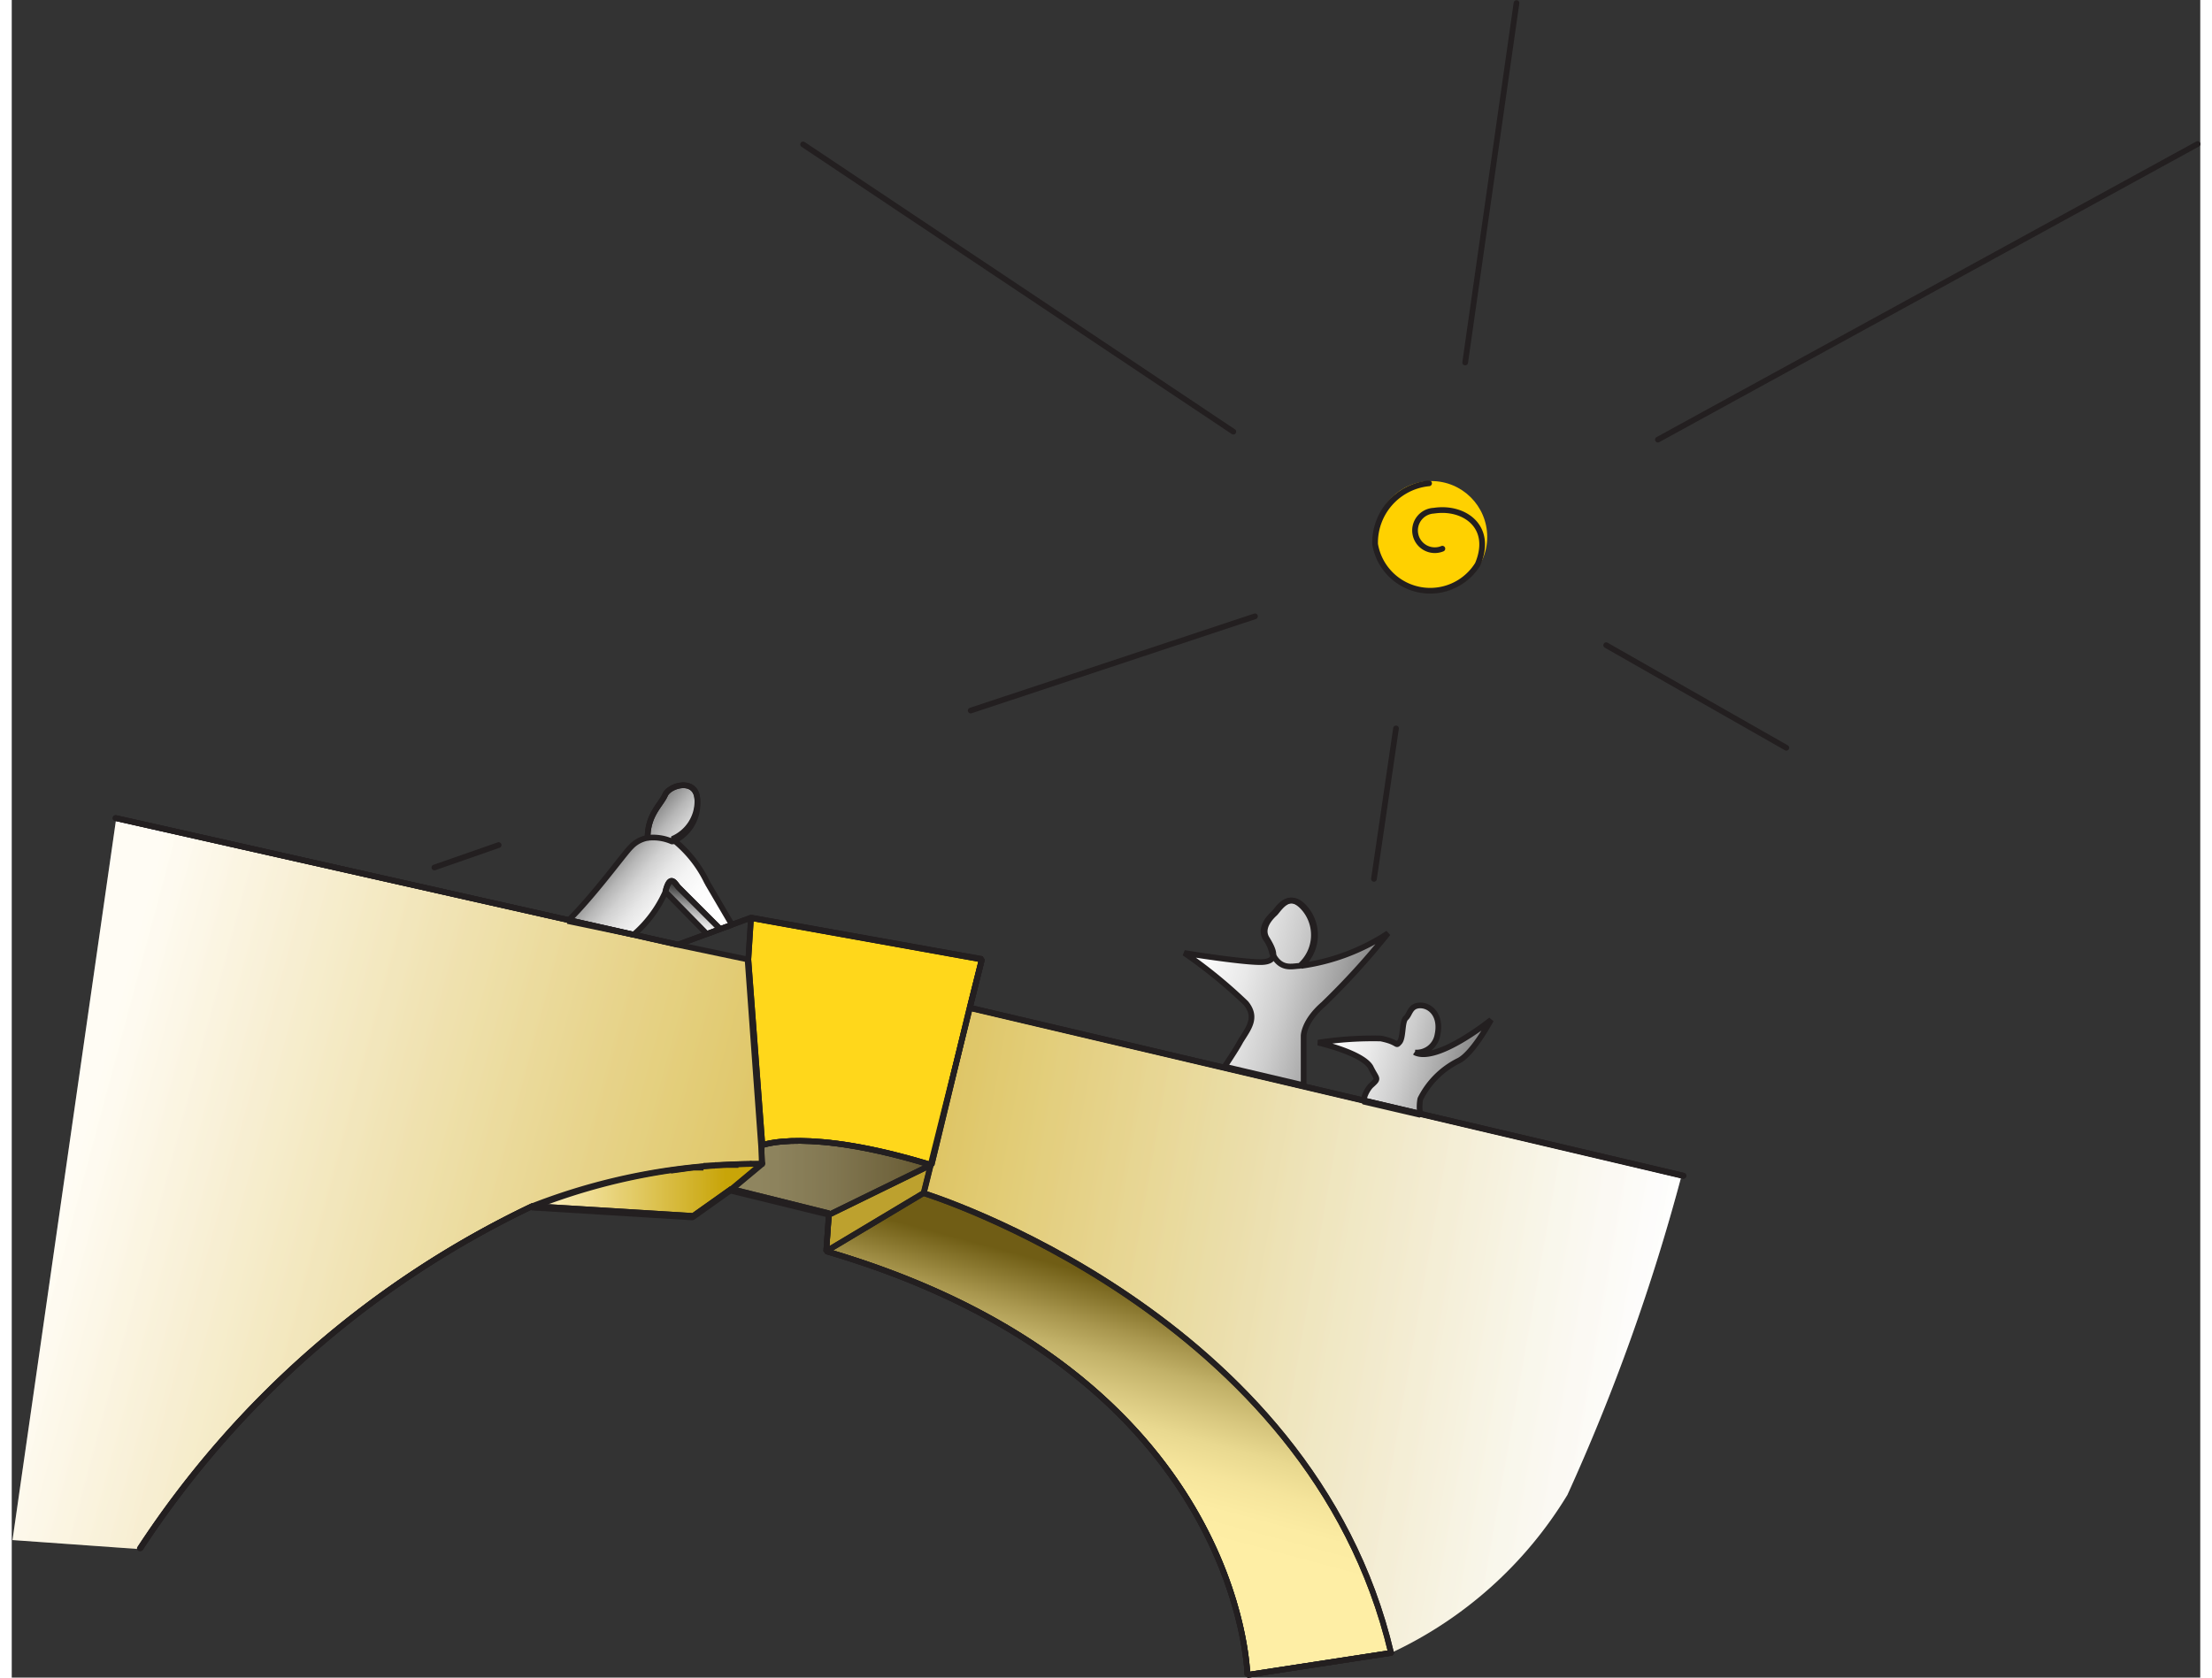 <svg xmlns="http://www.w3.org/2000/svg" xmlns:xlink="http://www.w3.org/1999/xlink" viewBox="0 0 57.58 44.15" width="58" height="44"><rect x="0" y="0" width="57.58" height="44.15" fill="#333333" stroke="none"/><defs><style>.a{fill:#ffd100;}.b{fill:#ffd71b;}.c{fill:#ffd934;}.d{fill:#ffde56;}.e{fill:url(#a);}.f{fill:url(#b);}.g{fill:url(#c);}.h{fill:url(#d);}.i{fill:url(#e);}.j{fill:url(#f);}.k{fill:url(#g);}.l,.r{opacity:0.15;}.l{fill:url(#h);}.m{fill:#231f20;opacity:0.3;}.n{opacity:0.7;}.o{fill:url(#i);}.p{opacity:0.25;fill:url(#j);}.q{opacity:0.65;fill:url(#k);}.r{fill:url(#l);}.s{fill:none;stroke:#231f20;stroke-linecap:round;stroke-linejoin:bevel;stroke-width:0.15px;}</style><linearGradient id="a" x1="13.93" y1="31.25" x2="20.02" y2="31.25" gradientUnits="userSpaceOnUse"><stop offset="0" stop-color="#fff0b8"/><stop offset="0.34" stop-color="#ffe470"/><stop offset="0.84" stop-color="#ffd100"/></linearGradient><linearGradient id="b" x1="23.83" y1="33.67" x2="43.14" y2="37.08" gradientUnits="userSpaceOnUse"><stop offset="0" stop-color="#ffe270"/><stop offset="0.14" stop-color="#ffe787"/><stop offset="0.55" stop-color="#fef3c7"/><stop offset="0.85" stop-color="#fefbef"/><stop offset="1" stop-color="#fefefe"/></linearGradient><linearGradient id="c" x1="0.61" y1="30.3" x2="18.78" y2="35.17" gradientUnits="userSpaceOnUse"><stop offset="0.07" stop-color="#fffbf2"/><stop offset="1" stop-color="#ffe270"/></linearGradient><linearGradient id="d" x1="30.99" y1="25.29" x2="35.87" y2="26.59" gradientUnits="userSpaceOnUse"><stop offset="0" stop-color="#fff"/><stop offset="0.15" stop-color="#f9f9f9"/><stop offset="0.34" stop-color="#e9e9e9"/><stop offset="0.56" stop-color="#cdcdcd"/><stop offset="0.79" stop-color="#a7a7a7"/><stop offset="1" stop-color="gray"/></linearGradient><linearGradient id="e" x1="34.64" y1="27.03" x2="38.75" y2="28.14" xlink:href="#d"/><linearGradient id="f" x1="19.02" y1="24.48" x2="16.28" y2="22.18" gradientUnits="userSpaceOnUse"><stop offset="0.1" stop-color="#fff"/><stop offset="0.35" stop-color="#fcfcfc"/><stop offset="0.51" stop-color="#f4f4f4"/><stop offset="0.63" stop-color="#e6e6e6"/><stop offset="0.75" stop-color="#d1d1d1"/><stop offset="0.85" stop-color="#b7b7b7"/><stop offset="0.94" stop-color="#979797"/><stop offset="1" stop-color="gray"/></linearGradient><linearGradient id="g" x1="18.08" y1="24.42" x2="18.29" y2="23.22" gradientUnits="userSpaceOnUse"><stop offset="0" stop-color="#fff"/><stop offset="0.1" stop-color="#f3f3f3"/><stop offset="0.29" stop-color="#d1d1d1"/><stop offset="0.54" stop-color="#9c9c9c"/><stop offset="0.83" stop-color="#535353"/><stop offset="0.91" stop-color="#404040"/></linearGradient><linearGradient id="h" x1="0.61" y1="30.3" x2="18.78" y2="35.17" gradientUnits="userSpaceOnUse"><stop offset="0.07" stop-color="#fefefe"/><stop offset="1" stop-color="#231f20"/></linearGradient><linearGradient id="i" x1="19.18" y1="30.92" x2="24.43" y2="30.92" gradientUnits="userSpaceOnUse"><stop offset="0" stop-color="#626366"/><stop offset="0.21" stop-color="#5d5d60"/><stop offset="0.5" stop-color="#4d4c4f"/><stop offset="0.82" stop-color="#343133"/><stop offset="1" stop-color="#231f20"/></linearGradient><linearGradient id="j" x1="13.93" y1="31.25" x2="20.02" y2="31.25" gradientUnits="userSpaceOnUse"><stop offset="0" stop-color="#fefefe"/><stop offset="0.28" stop-color="#b8b6b7"/><stop offset="0.84" stop-color="#231f20"/></linearGradient><linearGradient id="k" x1="27.89" y1="42.69" x2="30.49" y2="32.99" gradientUnits="userSpaceOnUse"><stop offset="0.31" stop-color="#fefefe"/><stop offset="0.4" stop-color="#fafafa"/><stop offset="0.48" stop-color="#f0efef"/><stop offset="0.56" stop-color="#ddd"/><stop offset="0.63" stop-color="#c3c2c3"/><stop offset="0.71" stop-color="#a2a1a1"/><stop offset="0.78" stop-color="#7a7778"/><stop offset="0.85" stop-color="#4a4748"/><stop offset="0.91" stop-color="#231f20"/></linearGradient><linearGradient id="l" x1="23.83" y1="33.67" x2="43.14" y2="37.08" gradientUnits="userSpaceOnUse"><stop offset="0" stop-color="#231f20"/><stop offset="1" stop-color="#fefefe"/></linearGradient></defs><title>caami-hziv</title><circle class="a" cx="37.35" cy="14.13" r="1.47"/><path class="b" d="M19.7,24.08l-.07,1.09L20,30.06s1.19-.48,4.45.52l1-4.13.32-1.28Z" transform="translate(-0.25 0.08)"/><polygon class="c" points="24.18 30.66 21.5 31.97 21.43 32.93 24 31.39 24.18 30.66"/><path class="d" d="M21.75,31.89l2.68-1.31c-3.26-1-4.45-.52-4.45-.52l0,.49-.84.7Z" transform="translate(-0.25 0.08)"/><path class="e" d="M13.93,31.7l4.23.26,1-.71.84-.7A16.28,16.28,0,0,0,13.93,31.7Z" transform="translate(-0.25 0.08)"/><path class="a" d="M24.24,31.32l-2.56,1.53C32.64,36.06,32.76,44,32.76,44l3.78-.58C34.43,34.46,24.24,31.32,24.24,31.32Z" transform="translate(-0.25 0.08)"/><path class="f" d="M25.46,26.45l-1.22,4.87s10.19,3.14,12.3,12.1a10.72,10.72,0,0,0,4.64-4.16,53.31,53.31,0,0,0,3-8.39Z" transform="translate(-0.25 0.08)"/><path class="g" d="M19.63,25.17l-1.86-.39L3,21.45l-2.73,19,3.37.24a25.35,25.35,0,0,1,10.31-9A16.28,16.28,0,0,1,20,30.55Z" transform="translate(-0.25 0.08)"/><path class="h" d="M32.72,26.32c.31.38.07.66-.14,1-.09.17-.26.43-.42.67l2.08.49,0-1.3s0-.38.52-.83a19.55,19.55,0,0,0,1.7-1.87,5.54,5.54,0,0,1-2.29.86,1.08,1.08,0,0,0,.14-1.48c-.44-.55-.72,0-.83.1s-.38.38-.21.66.35.62-.17.62-2-.24-2-.24A12.76,12.76,0,0,1,32.72,26.32Z" transform="translate(-0.25 0.08)"/><path class="i" d="M36,28c.17.35.24.28,0,.5a.82.82,0,0,0-.19.41l1.5.35a1.14,1.14,0,0,1,0-.42,2.23,2.23,0,0,1,1-1c.38-.18.86-1.08.86-1.08s-1.41,1.14-2,.86a.56.56,0,0,0,.59-.46c.11-.51-.18-.78-.45-.78s-.27.23-.38.33-.06.52-.17.64,0,0-.49-.1a9.31,9.31,0,0,0-1.65.11S35.77,27.62,36,28Z" transform="translate(-0.25 0.08)"/><path class="j" d="M16.61,24.52a3.21,3.21,0,0,0,.83-1.11c.13-.55.28-.21.35-.14l1.1,1.1.31-.11-.65-1.11A3.18,3.18,0,0,0,17.63,22,1.08,1.08,0,0,0,18.29,21c0-.62-.73-.43-.85-.16s-.46.52-.46,1.13a.79.79,0,0,0-.44.24c-.16.15-.95,1.25-1.66,1.95Z" transform="translate(-0.25 0.08)"/><path class="k" d="M17.79,23.27c-.07-.07-.22-.4-.34.12l1.09,1.11.35-.13Z" transform="translate(-0.25 0.08)"/><path class="l" d="M19.63,25.17l-1.86-.39L3,21.45l-2.73,19,3.37.24a25.35,25.35,0,0,1,10.31-9A16.28,16.28,0,0,1,20,30.55Z" transform="translate(-0.25 0.08)"/><polygon class="m" points="24.18 30.66 21.5 31.97 21.43 32.93 24 31.39 24.18 30.66"/><g class="n"><path class="o" d="M21.75,31.89l2.68-1.31c-3.26-1-4.45-.52-4.45-.52l0,.49-.84.7Z" transform="translate(-0.25 0.08)"/></g><path class="p" d="M13.93,31.7l4.23.26,1-.71.84-.7A16.28,16.28,0,0,0,13.93,31.7Z" transform="translate(-0.25 0.08)"/><path class="q" d="M24.24,31.32l-2.56,1.53C32.64,36.06,32.76,44,32.76,44l3.78-.58C34.43,34.46,24.24,31.32,24.24,31.32Z" transform="translate(-0.25 0.08)"/><path class="r" d="M25.46,26.45l-1.22,4.87s10.19,3.14,12.3,12.1a10.72,10.72,0,0,0,4.64-4.16,53.31,53.31,0,0,0,3-8.39Z" transform="translate(-0.25 0.08)"/><line class="s" x1="38.24" y1="9.54" x2="39.59" y2="0.08"/><line class="s" x1="43.31" y1="11.57" x2="57.51" y2="3.79"/><line class="s" x1="41.95" y1="16.98" x2="46.69" y2="19.68"/><line class="s" x1="36.42" y1="19.17" x2="35.84" y2="23.13"/><line class="s" x1="32.71" y1="16.22" x2="25.23" y2="18.7"/><line class="s" x1="32.14" y1="11.36" x2="20.82" y2="3.8"/><path class="s" d="M37.54,12.64a1.57,1.57,0,0,0-1.42,1.6,1.47,1.47,0,0,0,2.7.53c.42-1-.37-1.53-1.15-1.41a.52.52,0,1,0,.22,1" transform="translate(-0.25 0.08)"/><polyline class="s" points="2.73 21.53 17.53 24.86 19.45 24.15 25.53 25.24 25.21 26.52 43.98 30.94"/><path class="s" d="M36.54,43.42,32.76,44s-.12-7.94-11.08-11.15l.07-1-2.57-.64-1,.71-4.23-.26a25.35,25.35,0,0,0-10.31,9" transform="translate(-0.25 0.08)"/><path class="s" d="M3.62,40.67a25.35,25.35,0,0,1,10.31-9A16.28,16.28,0,0,1,20,30.55l-.39-5.38-1.86-.39L3,21.45" transform="translate(-0.25 0.08)"/><path class="s" d="M44.23,30.87,25.46,26.45l-1.22,4.87s10.19,3.14,12.3,12.1" transform="translate(-0.25 0.08)"/><polyline class="s" points="2.73 21.53 17.53 24.86 19.45 24.15 25.53 25.24 25.21 26.52 43.98 30.94"/><path class="s" d="M36.54,43.42,32.76,44s-.12-7.94-11.08-11.15l.07-1-2.57-.64-1,.71-4.23-.26a25.35,25.35,0,0,0-10.31,9" transform="translate(-0.25 0.08)"/><path class="s" d="M24.24,31.32l-2.56,1.53C32.64,36.06,32.76,44,32.76,44l3.78-.58C34.43,34.46,24.24,31.32,24.24,31.32Z" transform="translate(-0.25 0.08)"/><path class="s" d="M13.92,31.71Z" transform="translate(-0.25 0.08)"/><path class="s" d="M13.76,31.78Z" transform="translate(-0.25 0.08)"/><path class="s" d="M13.9,31.72Z" transform="translate(-0.25 0.08)"/><path class="s" d="M13.8,31.76Z" transform="translate(-0.25 0.08)"/><path class="s" d="M13.93,31.7l4.23.26,1-.71.84-.7A16.28,16.28,0,0,0,13.93,31.7Z" transform="translate(-0.25 0.08)"/><path class="s" d="M19.7,24.08l-.07,1.09L20,30.06s1.19-.48,4.45.52l1-4.13.32-1.28Z" transform="translate(-0.25 0.08)"/><path class="s" d="M18.16,30.65l.29,0Z" transform="translate(-0.25 0.08)"/><path class="s" d="M20,30.55h0Z" transform="translate(-0.25 0.08)"/><path class="s" d="M17.59,30.73h0l.57-.08Z" transform="translate(-0.25 0.08)"/><path class="s" d="M19.69,30.55h0Z" transform="translate(-0.25 0.08)"/><path class="s" d="M18.75,30.6l-.3,0Z" transform="translate(-0.25 0.08)"/><path class="s" d="M19.06,30.58l.31,0Z" transform="translate(-0.25 0.08)"/><path class="s" d="M19.06,30.58l-.31,0Z" transform="translate(-0.25 0.08)"/><path class="s" d="M21.75,31.89l2.68-1.31c-3.26-1-4.45-.52-4.45-.52l0,.49-.84.7Z" transform="translate(-0.25 0.08)"/><line class="s" x1="11.12" y1="22.83" x2="12.81" y2="22.24"/><path class="s" d="M32.72,26.32c.31.38.07.66-.14,1-.09.17-.26.43-.42.67l2.08.49,0-1.3s0-.38.52-.83a19.55,19.55,0,0,0,1.7-1.87,5.54,5.54,0,0,1-2.29.86,1.08,1.08,0,0,0,.14-1.48c-.44-.55-.72,0-.83.1s-.38.38-.21.66.35.62-.17.62-2-.24-2-.24A12.76,12.76,0,0,1,32.72,26.32Z" transform="translate(-0.25 0.08)"/><path class="s" d="M33.41,25c.22.47.54.34.73.34a1.08,1.08,0,0,0,.14-1.48c-.44-.55-.72,0-.83.1s-.38.38-.21.66A1,1,0,0,1,33.41,25Z" transform="translate(-0.25 0.08)"/><path class="s" d="M36,28c.17.35.24.28,0,.5a.82.82,0,0,0-.19.41l1.5.35a1.14,1.14,0,0,1,0-.42,2.23,2.23,0,0,1,1-1c.38-.18.86-1.08.86-1.08s-1.41,1.14-2,.86a.56.56,0,0,0,.59-.46c.11-.51-.18-.78-.45-.78s-.27.23-.38.33-.06.52-.17.64,0,0-.49-.1a9.31,9.31,0,0,0-1.65.11S35.77,27.62,36,28Z" transform="translate(-0.25 0.08)"/><path class="s" d="M19.7,24.08l-.07,1.09L20,30.06s1.19-.48,4.45.52l1-4.13.32-1.28Z" transform="translate(-0.25 0.08)"/><polygon class="s" points="24.18 30.66 21.5 31.97 21.43 32.93 24 31.39 24.18 30.66"/><path class="s" d="M16.61,24.52a3.21,3.21,0,0,0,.83-1.11c.13-.55.28-.21.35-.14l1.1,1.1.31-.11-.65-1.11A3.18,3.18,0,0,0,17.63,22,1.08,1.08,0,0,0,18.29,21c0-.62-.73-.43-.85-.16s-.46.52-.46,1.13a.79.79,0,0,0-.44.24c-.16.15-.95,1.25-1.66,1.95Z" transform="translate(-0.25 0.08)"/><path class="s" d="M18.29,21c0-.62-.73-.43-.85-.16s-.46.52-.46,1.13a1.23,1.23,0,0,1,.65.1A1.08,1.08,0,0,0,18.29,21Z" transform="translate(-0.25 0.08)"/><path class="s" d="M17.79,23.27c-.07-.07-.22-.4-.34.12l1.09,1.11.35-.13Z" transform="translate(-0.25 0.08)"/></svg>